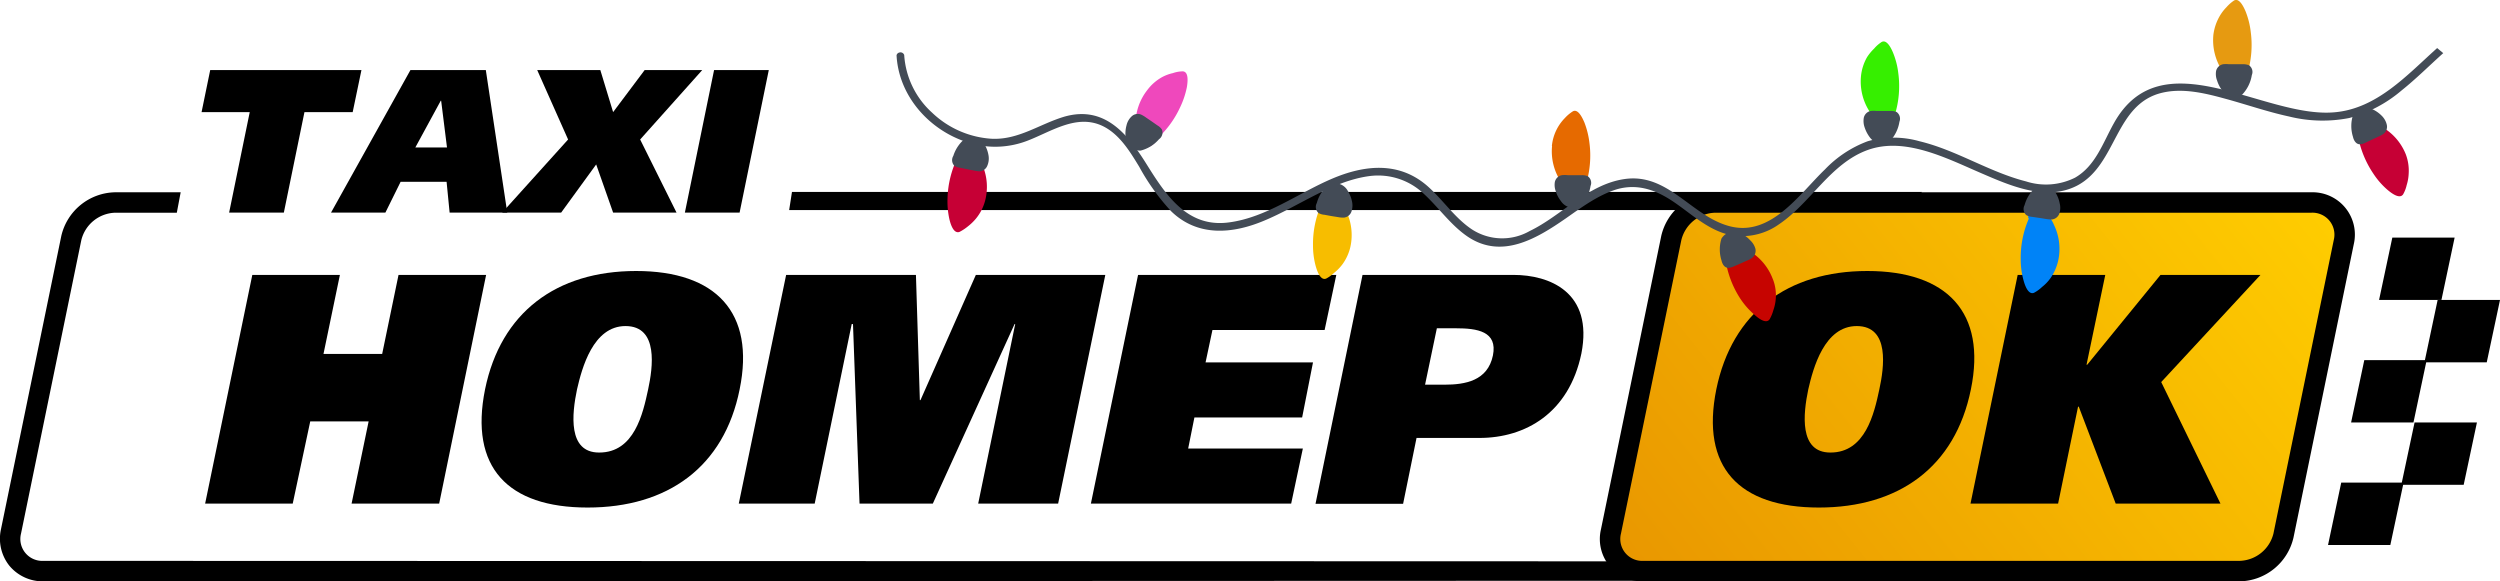 <svg xmlns="http://www.w3.org/2000/svg" xmlns:xlink="http://www.w3.org/1999/xlink" viewBox="0 0 428.14 99.56"><defs><style>.cls-1{fill:url(#Безымянный_градиент_17);}.cls-2{fill:#434b56;}.cls-3{fill:#c60035;}.cls-4{fill:#ef48bc;}.cls-5{fill:none;}.cls-6{fill:#e66a00;}.cls-7{fill:#36ef00;}.cls-8{fill:#e69a11;}.cls-9{fill:#f7bd00;}.cls-10{fill:#0083f7;}.cls-11{fill:#c60400;}</style><linearGradient id="Безымянный_градиент_17" x1="406.31" y1="108.89" x2="491.61" y2="23.6" gradientTransform="matrix(1, 0, -0.2, 1, -97.08, 0)" gradientUnits="userSpaceOnUse"><stop offset="0" stop-color="#e99700"/><stop offset="1" stop-color="#ffcd00"/></linearGradient></defs><g id="Слой_2" data-name="Слой 2"><g id="Слой_1-2" data-name="Слой 1"><path d="M60.4,19.2H52.14L48.61,36.41H39.24L42.77,19.2H34.52L36,12H61.9Z"/><path d="M70.29,12H83.2l3.67,24.41H77l-.52-5.28H68.61L66,36.41H56.69Zm.84,13.25h5.42l-1-8h-.07Z"/><path d="M92,12h10.81L105,19.2,110.4,12h9.86L109.63,23.89l6.23,12.52H105l-2.9-8.25-6,8.25H86L97.29,23.89Z"/><path d="M131.66,12l-5,24.41h-9.37l5-24.41Z"/><path class="cls-1" d="M281.45,97.81A5.51,5.51,0,0,1,275.89,91l10.33-50.26a7.86,7.86,0,0,1,7.48-6.08H395.82a5.52,5.52,0,0,1,5.57,6.78L391.05,91.73a7.85,7.85,0,0,1-7.48,6.08Z"/><path d="M395.82,36.43a3.76,3.76,0,0,1,3.85,4.68L389.34,91.38a6.15,6.15,0,0,1-5.77,4.67H281.45a3.75,3.75,0,0,1-3.85-4.67l10.34-50.27a6.14,6.14,0,0,1,5.76-4.68H395.82m0-3.5H293.7a9.65,9.65,0,0,0-9.2,7.47L274.17,90.67a7.25,7.25,0,0,0,7.28,8.89H383.57a9.65,9.65,0,0,0,9.2-7.48L403.1,41.82a7.25,7.25,0,0,0-7.28-8.89Z"/><path d="M68.25,47.08h15L75.21,86.25h-15l2.92-14.08h-10L50.13,86.25h-15l8.08-39.17h15L55.4,60.61H65.45Z"/><path d="M100.63,86.92c-13.69,0-20.26-6.9-17.56-20.25,2.69-13.13,12.17-20.26,25.87-20.26s20.42,7.13,17.73,20.26C124,80,114.32,86.92,100.63,86.92Zm2-9.42c6,0,7.47-6.63,8.37-10.83.78-3.65,1.85-10.83-3.88-10.83-5.55,0-7.46,7.18-8.3,10.83C97.94,70.87,97.21,77.5,102.59,77.5Z"/><path d="M134.63,47.08h22.23l.67,21.44h.11l9.48-21.44h22.17l-8.08,39.17H167.52l6.34-30.75h-.11l-14,30.75H147.2L146.08,55.5h-.22l-6.34,30.75h-13Z"/><path d="M194.9,47.08h33.95l-2,9.43H207.64l-1.18,5.55h18.4L223,71.49H204.55l-1.07,5.33h19.64l-2,9.43H186.82Z"/><path d="M233.34,47.08H259.2c6.12,0,13.7,2.92,11.62,13.47C268.69,70.76,261.22,75,253.37,75H242.59l-2.3,11.28h-15Zm10.71,18.8h3.31c3.59,0,7.41-.67,8.31-5,.84-4.15-2.7-4.66-6.34-4.66h-3.26Z"/><path d="M311.49,86.92c-13.69,0-20.26-6.9-17.56-20.25,2.69-13.13,12.17-20.26,25.86-20.26s20.43,7.13,17.74,20.26C334.83,80,325.18,86.92,311.49,86.92Zm2-9.42c5.95,0,7.47-6.63,8.36-10.83.79-3.65,1.86-10.83-3.87-10.83-5.55,0-7.46,7.18-8.3,10.83C308.8,70.87,308.07,77.5,313.45,77.5Z"/><path d="M357.33,62.46h.12L370,47.08h17.12l-17,18.35,10.15,20.82H362.33L356,69.64h-.12l-3.42,16.61h-15l8.08-39.17h15Z"/><polygon points="326.13 35.97 135.15 35.97 135.63 32.87 329.18 32.87 326.13 35.97"/><polygon points="409.36 93.33 398.69 93.33 400.95 82.65 411.63 82.65 409.36 93.33"/><polygon points="421.92 83.03 411.24 83.03 413.51 72.35 424.19 72.35 421.92 83.03"/><polygon points="413.32 72.35 402.64 72.35 404.9 61.67 415.58 61.67 413.32 72.35"/><polygon points="418.11 51.37 407.43 51.37 409.7 40.69 420.37 40.69 418.11 51.37"/><polygon points="425.87 62.05 415.2 62.05 417.46 51.37 428.14 51.37 425.87 62.05"/><path d="M311.11,96.14,7.44,96.05A3.75,3.75,0,0,1,3.6,91.38L13.93,41.11a6.16,6.16,0,0,1,5.77-4.68H30.28l.66-3.5H19.7a9.65,9.65,0,0,0-9.2,7.47L.16,90.67a7.44,7.44,0,0,0,1.45,6.22,7.44,7.44,0,0,0,5.83,2.67l299-.11Z"/><g id="Слой_2-2" data-name="Слой 2"><g id="layer_1" data-name="layer 1"><path class="cls-2" d="M417.38,8.23c-5.15,4.61-10.3,10.37-17.58,11C387.67,20.33,370.18,6.37,362,21.13c-1.87,3.34-3.13,7.29-6.64,9.3a11.16,11.16,0,0,1-8.41.63c-6.32-1.61-11.9-5.36-18.26-6.88a16.27,16.27,0,0,0-8.81,0A19.53,19.53,0,0,0,312.55,29c-4.34,4.16-9.18,11.49-16.18,9.78-6.67-1.64-10.62-9.24-18.2-8.11-6.27.93-10.71,6.24-16.21,8.9a9.51,9.51,0,0,1-9.89-.29c-3-2-5-5.15-7.73-7.52-4.85-4.14-10.7-3.51-16.23-1.15-5.75,2.45-11.25,6.62-17.58,7.47-7.13,1-10.83-4.6-14.16-9.94S189.06,18,182.2,20c-4.25,1.29-7.82,4-12.43,3.76a16.23,16.23,0,0,1-10.16-4.48,14.56,14.56,0,0,1-4.76-9.86A.67.67,0,0,0,154,9a.63.63,0,0,0-.46.46c.36,6.92,5.51,12.75,12,14.87a15.34,15.34,0,0,0,10.31-.19c4.09-1.54,8.47-4.68,12.94-2.58,2.9,1.38,4.69,4.34,6.31,7a37.69,37.69,0,0,0,5.5,7.65c4.53,4.37,10.47,3.86,15.89,1.58,5.94-2.46,11.59-6.76,18-7.63a11.33,11.33,0,0,1,9.31,3c2.58,2.36,4.64,5.41,7.6,7.4,5.82,3.87,11.75.31,16.74-3.15,2.75-1.92,5.53-4,8.77-5,3.87-1.1,7.22.36,10.31,2.58,2.9,2.05,5.7,4.61,9.28,5.29a10.84,10.84,0,0,0,8.12-1.84c5.48-3.67,8.85-10.46,15.26-12.76s13.59,1.48,19.47,4c5,2.16,11.13,4.85,16.4,2.09,6.85-3.62,6.37-14,14.59-15.9,3.5-.81,7.22.07,10.61,1,3.7,1,7.32,2.27,11.06,3.08a23.76,23.76,0,0,0,10.31.26,23,23,0,0,0,9-4.75c2.42-1.93,4.7-4.21,7.1-6.36Z"/><path class="cls-3" d="M168.7,34.4a9.36,9.36,0,0,0-.46-6.13,7,7,0,0,0-2-2.86c-1.08-.74-1.94.28-2.37,1.26a.32.32,0,0,0,.08.4,16.83,16.83,0,0,0-1.68,6.86,14.25,14.25,0,0,0,.31,3.57c.17.72.67,2.58,1.73,2.22a7.89,7.89,0,0,0,1.42-.93,8.76,8.76,0,0,0,1.42-1.37A8.06,8.06,0,0,0,168.7,34.4Z"/><path class="cls-4" d="M196.47,15.44a9.41,9.41,0,0,0-2,5.77,7.06,7.06,0,0,0,.72,3.41c.7,1.16,1.9.54,2.58-.19a.32.32,0,0,0,.08-.39,16.79,16.79,0,0,0,4.25-5.66,14.53,14.53,0,0,0,1.16-3.46c.12-.73.39-2.65-.71-2.7a5.35,5.35,0,0,0-1.68.3,7.15,7.15,0,0,0-1.84.68A8,8,0,0,0,196.47,15.44Z"/><path class="cls-2" d="M169.3,26.67a5.61,5.61,0,0,0-.62-1.82,2.5,2.5,0,0,0-3.29-1.21,6.24,6.24,0,0,0-2.13,3.06,1.39,1.39,0,0,0,.21,1.72,2.58,2.58,0,0,0,1,.32l1.21.25,1.13.22a5.09,5.09,0,0,0,1,.13,1.52,1.52,0,0,0,1.29-1A3.13,3.13,0,0,0,169.3,26.67Z"/><path class="cls-5" d="M236.5,14.62a9.29,9.29,0,0,0-2,5.77,7,7,0,0,0,.72,3.41c.69,1.16,1.89.54,2.57-.19a.31.31,0,0,0,.08-.39,16.92,16.92,0,0,0,4.25-5.67,13.49,13.49,0,0,0,1.16-3.45c.13-.73.4-2.65-.71-2.7a5.58,5.58,0,0,0-1.67.29,8.22,8.22,0,0,0-1.85.68A8.08,8.08,0,0,0,236.5,14.62Z"/><path class="cls-2" d="M192.92,21.48a5.35,5.35,0,0,0-.16,1.91,2.49,2.49,0,0,0,2.58,2.4,6.18,6.18,0,0,0,3.15-1.95,1.38,1.38,0,0,0,.48-1.68,2.33,2.33,0,0,0-.75-.68l-1-.7-.94-.64a5,5,0,0,0-.89-.53,1.52,1.52,0,0,0-1.62.35A3,3,0,0,0,192.92,21.48Z"/><path class="cls-6" d="M265.8,25a9.47,9.47,0,0,0,1.4,5.94,7,7,0,0,0,2.44,2.51c1.19.62,1.88-.54,2.12-1.56a.34.34,0,0,0-.14-.37,16.86,16.86,0,0,0,.58-7.06,14.41,14.41,0,0,0-.86-3.48c-.29-.67-1.07-2.45-2-1.9A6.62,6.62,0,0,0,268,20.21,7.88,7.88,0,0,0,265.77,25Z"/><path class="cls-2" d="M266.43,32.74a5.22,5.22,0,0,0,.89,1.7,2.5,2.5,0,0,0,3.44.75,6.2,6.2,0,0,0,1.63-3.34,1.38,1.38,0,0,0-.48-1.67,2.43,2.43,0,0,0-1-.18h-2.43a4.44,4.44,0,0,0-1,0,1.52,1.52,0,0,0-1.2,1.15A3.07,3.07,0,0,0,266.43,32.74Z"/><path class="cls-7" d="M318.7,13.1A9.48,9.48,0,0,0,320.11,19a6.89,6.89,0,0,0,2.43,2.57c1.2.61,1.88-.54,2.11-1.56a.31.31,0,0,0-.14-.37,16.69,16.69,0,0,0,.59-7.06,13.38,13.38,0,0,0-.87-3.47c-.27-.67-1.06-2.45-2-1.91a5.74,5.74,0,0,0-1.28,1.13,8.09,8.09,0,0,0-1.21,1.47A8.2,8.2,0,0,0,318.7,13.1Z"/><path class="cls-2" d="M319.32,21.79a5.86,5.86,0,0,0,.89,1.72,2.58,2.58,0,0,0,3.44.68,6.28,6.28,0,0,0,1.64-3.34,1.41,1.41,0,0,0-.49-1.67,2.46,2.46,0,0,0-1-.18h-2.42a4.52,4.52,0,0,0-1,0,1.52,1.52,0,0,0-1.19,1.15A3.27,3.27,0,0,0,319.32,21.79Z"/><path class="cls-8" d="M379.05,6a9.55,9.55,0,0,0,1.41,5.94,7,7,0,0,0,2.43,2.57c1.2.61,1.88-.54,2.13-1.55a.35.35,0,0,0-.14-.38,16.85,16.85,0,0,0,.58-7.06A13.8,13.8,0,0,0,384.59,2c-.28-.67-1.07-2.45-2-1.91a6.57,6.57,0,0,0-1.28,1.13,7.66,7.66,0,0,0-1.2,1.58A8.5,8.5,0,0,0,379.05,6Z"/><path class="cls-2" d="M379.69,13.79a5.61,5.61,0,0,0,.88,1.72,2.5,2.5,0,0,0,3.43.68,6.28,6.28,0,0,0,1.64-3.34,1.38,1.38,0,0,0-.49-1.67,2.46,2.46,0,0,0-1-.18h-2.43a4.44,4.44,0,0,0-1,0,1.52,1.52,0,0,0-1.2,1.15A3.08,3.08,0,0,0,379.69,13.79Z"/><path class="cls-9" d="M231.27,42.24a9.42,9.42,0,0,0-.71-6.05,7,7,0,0,0-2.12-2.77c-1.14-.75-1.94.32-2.3,1.29a.33.33,0,0,0,.11.4A16.63,16.63,0,0,0,224.86,42a13.38,13.38,0,0,0,.46,3.56c.2.71.78,2.58,1.81,2.14a6.2,6.2,0,0,0,1.38-1,8.06,8.06,0,0,0,1.38-1.42A8.17,8.17,0,0,0,231.27,42.24Z"/><path class="cls-2" d="M231.54,34.5a5.54,5.54,0,0,0-.71-1.79,2.5,2.5,0,0,0-3.32-1.07,6.15,6.15,0,0,0-2,3.13,1.39,1.39,0,0,0,.3,1.71,2.3,2.3,0,0,0,1,.3L228,37l1.14.18a4.44,4.44,0,0,0,1,.09,1.54,1.54,0,0,0,1.29-1A3.19,3.19,0,0,0,231.54,34.5Z"/><path class="cls-10" d="M352.49,44.58a9.46,9.46,0,0,0-.73-6.06,7,7,0,0,0-2.12-2.77c-1.13-.74-1.93.33-2.28,1.29a.34.34,0,0,0,.09.4,16.82,16.82,0,0,0-1.39,7,13.4,13.4,0,0,0,.48,3.56c.19.71.77,2.57,1.8,2.14a6.15,6.15,0,0,0,1.38-1,7.32,7.32,0,0,0,1.37-1.41A8.47,8.47,0,0,0,352.49,44.58Z"/><path class="cls-2" d="M352.74,34.84a5.4,5.4,0,0,0-.68-1.79A2.57,2.57,0,0,0,348.72,32a6.27,6.27,0,0,0-2,3.13,1.39,1.39,0,0,0,.3,1.71,2.3,2.3,0,0,0,1,.3l1.23.18,1.13.18a6,6,0,0,0,1,.09,1.53,1.53,0,0,0,1.29-1A3.14,3.14,0,0,0,352.74,34.84Z"/><path class="cls-3" d="M412,26.41A9.42,9.42,0,0,0,408,21.78a6.91,6.91,0,0,0-3.31-1.14c-1.36,0-1.43,1.36-1.18,2.36a.33.33,0,0,0,.3.27,17.09,17.09,0,0,0,2.69,6.54,13.17,13.17,0,0,0,2.36,2.69c.57.48,2.07,1.7,2.69.78a5.69,5.69,0,0,0,.61-1.59,7.52,7.52,0,0,0,.34-1.94A7.94,7.94,0,0,0,412,26.41Z"/><path class="cls-2" d="M407.89,19.83a5.45,5.45,0,0,0-1.57-1.11,2.48,2.48,0,0,0-3.36,1,6.18,6.18,0,0,0,0,3.71c.15.68.56,1.28,1.18,1.28a2.53,2.53,0,0,0,1-.29l1.12-.53,1.05-.49a3.93,3.93,0,0,0,.9-.49,1.53,1.53,0,0,0,.54-1.56A3.18,3.18,0,0,0,407.89,19.83Z"/><path class="cls-11" d="M303.62,47.84a9.4,9.4,0,0,0-3.86-4.75,6.94,6.94,0,0,0-3.27-1.22c-1.35,0-1.47,1.29-1.29,2.32a.32.32,0,0,0,.3.28A16.81,16.81,0,0,0,298,51.09a13.35,13.35,0,0,0,2.39,2.75c.54.49,2,1.76,2.66.85a6.75,6.75,0,0,0,.65-1.57,7.67,7.67,0,0,0-.07-5.28Z"/><path class="cls-2" d="M299.73,41.15A5.12,5.12,0,0,0,298.2,40a2.5,2.5,0,0,0-3.39.86,6.21,6.21,0,0,0,0,3.72c.15.68.54,1.29,1.16,1.29a2.56,2.56,0,0,0,1-.27l1.15-.49,1-.46a4.06,4.06,0,0,0,.93-.47,1.58,1.58,0,0,0,.58-1.56A3.09,3.09,0,0,0,299.73,41.15Z"/></g></g></g></g></svg>